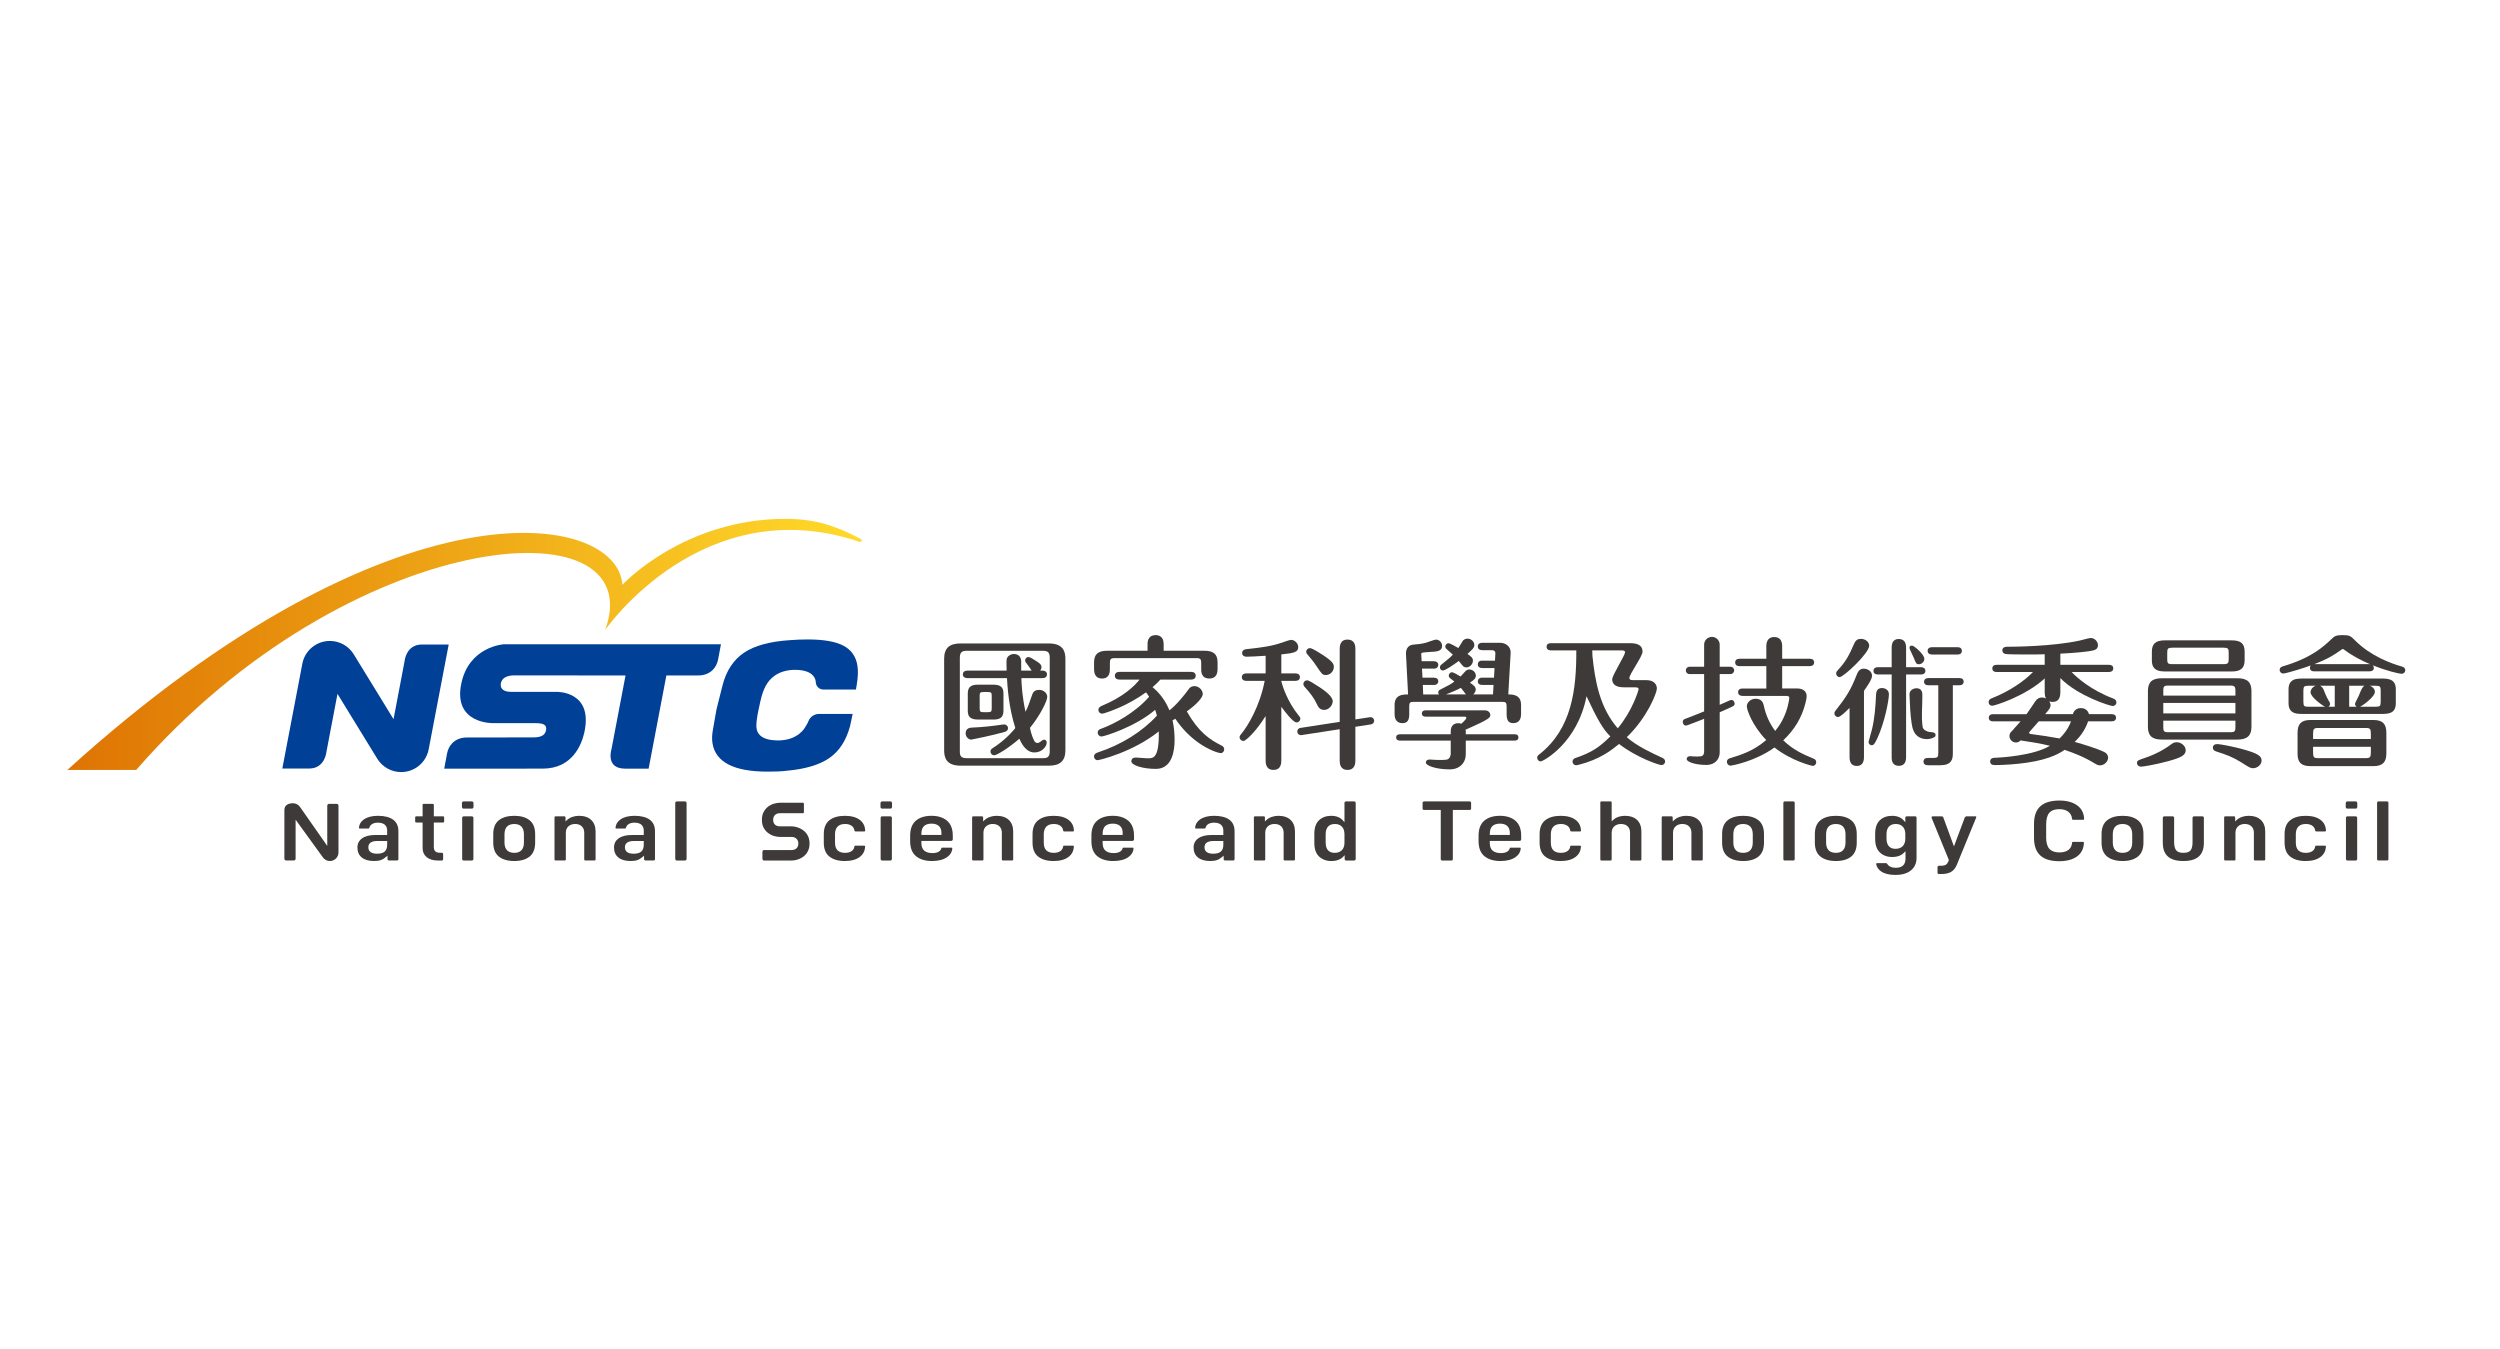 <?xml version="1.0" encoding="utf-8"?>
<!-- Generator: Adobe Illustrator 16.0.3, SVG Export Plug-In . SVG Version: 6.00 Build 0)  -->
<!DOCTYPE svg PUBLIC "-//W3C//DTD SVG 1.1//EN" "http://www.w3.org/Graphics/SVG/1.1/DTD/svg11.dtd">
<svg version="1.1" id="圖層_1" xmlns="http://www.w3.org/2000/svg" xmlns:xlink="http://www.w3.org/1999/xlink" x="0px" y="0px"
	 width="278px" height="150px" viewBox="0 0 278 150" enable-background="new 0 0 278 150" xml:space="preserve">
<g>
	<g>
		<defs>
			<rect id="SVGID_2_" x="-39.073" y="-30.838" width="352.567" height="232.12"/>
		</defs>
		<clipPath id="SVGID_1_">
			<use xlink:href="#SVGID_2_"  overflow="visible"/>
		</clipPath>
		<g clip-path="url(#SVGID_1_)">
			<defs>
				<rect id="SVGID_4_" x="-39.073" y="-30.838" width="352.567" height="232.12"/>
			</defs>
			<clipPath id="SVGID_3_">
				<use xlink:href="#SVGID_4_"  overflow="visible"/>
			</clipPath>
			<path clip-path="url(#SVGID_3_)" fill="#3E3A39" d="M116.631,71.55h-9.8c-1.274,0-1.842,0.529-1.842,1.717v10.16
				c0,0.799,0.209,1.717,1.842,1.717h9.8c1.257,0,1.842-0.545,1.842-1.717v-10.16C118.474,72.53,118.283,71.55,116.631,71.55
				 M115.974,84.309h-8.485c-0.64,0-0.756-0.255-0.756-0.757v-10.41c0-0.646,0.277-0.772,0.756-0.772h8.485
				c0.566,0,0.756,0.195,0.756,0.772v10.41C116.73,84.189,116.464,84.309,115.974,84.309"/>
			<path clip-path="url(#SVGID_3_)" fill="#3E3A39" d="M110.447,80.015c0.591,0,1.138-0.116,1.138-0.966v-1.948
				c0-0.686-0.329-0.965-1.138-0.965h-1.675c-0.6,0-1.154,0.117-1.154,0.965v1.948c0,0.687,0.334,0.966,1.154,0.966H110.447z
				 M108.939,78.751v-1.354c0-0.381,0.062-0.443,0.443-0.443h0.454c0.381,0,0.443,0.063,0.443,0.443v1.354
				c0,0.354-0.044,0.444-0.443,0.444h-0.454C108.983,79.196,108.939,79.106,108.939,78.751"/>
			<path clip-path="url(#SVGID_3_)" fill="#3E3A39" d="M115.551,76.716c-0.571,0-0.688,0.312-0.781,0.563l-0.009,0.024
				c-0.36,1.052-0.425,1.234-0.724,1.85c-0.38-1.743-0.435-3.024-0.461-3.746h2.351c0.316,0,0.497-0.152,0.497-0.418
				c0-0.308-0.256-0.417-0.497-0.417h-0.258c0.083-0.106,0.142-0.23,0.142-0.368c0-0.295-0.191-0.437-0.509-0.649
				c-0.369-0.245-0.768-0.495-0.938-0.495c-0.2,0-0.368,0.168-0.368,0.368c0,0.066,0.025,0.171,0.051,0.196
				c0.068,0.094,0.14,0.189,0.208,0.281c0.107,0.144,0.209,0.279,0.267,0.37c0.079,0.126,0.141,0.22,0.198,0.297h-1.163v-0.991
				c0-0.537-0.308-0.856-0.824-0.856c-0.317,0-0.709,0.215-0.792,0.563c-0.032,0.145-0.019,0.979-0.005,1.285h-4.369
				c-0.241,0-0.497,0.109-0.497,0.417s0.256,0.418,0.497,0.418h4.407c0.06,1.013,0.201,3.271,0.93,5.551
				c-0.669,0.833-1.609,1.666-2.52,2.233c-0.129,0.087-0.245,0.18-0.245,0.376c0,0.201,0.16,0.418,0.418,0.418
				c0.313,0,1.709-0.885,2.795-1.84c0.532,1.257,1.196,1.527,1.668,1.527h0.014c0.789-0.01,1.228-0.55,1.33-0.911
				c0.06-0.21,0.02-0.384-0.107-0.464c-0.181-0.115-0.339,0.009-0.492,0.128c-0.185,0.144-0.359,0.279-0.619,0.127
				c-0.191-0.113-0.505-0.997-0.614-1.614c1.155-1.417,1.921-3.009,1.921-3.445C116.454,77.12,116.109,76.716,115.551,76.716"/>
			<path clip-path="url(#SVGID_3_)" fill="#3E3A39" d="M111.736,81.385c0.106-0.035,0.354-0.116,0.354-0.426
				c0-0.245-0.238-0.401-0.402-0.401c-0.03,0-0.101,0.006-0.152,0.011c-0.025,0.002-0.046,0.004-0.06,0.005
				c-1.302,0.187-2.23,0.286-3.385,0.333l-0.02,0.001c-0.207,0.017-0.691,0.052-0.691,0.652c0,0.323,0.262,0.683,0.637,0.683
				c0.07,0,2.459-0.495,3.704-0.853L111.736,81.385z"/>
			<path clip-path="url(#SVGID_3_)" fill="#3E3A39" d="M263.924,80.064h-7.01c-0.999,0-1.425,0.423-1.425,1.414v2.302
				c0,0.733,0.172,1.413,1.425,1.413h7.01c1.01,0,1.44-0.423,1.44-1.413v-2.302C265.364,80.487,264.934,80.064,263.924,80.064
				 M263.639,83.046v0.596c0,0.558-0.09,0.663-0.566,0.663h-5.292c-0.486,0-0.566-0.093-0.566-0.663v-0.596H263.639z
				 M263.639,81.616v0.561h-6.424v-0.561c0-0.559,0.09-0.664,0.566-0.664h5.292C263.559,80.952,263.639,81.045,263.639,81.616"/>
			<path clip-path="url(#SVGID_3_)" fill="#3E3A39" d="M265.034,75.456h-9.168c-1.216,0-1.38,0.621-1.38,1.229v1.475
				c0,0.607,0.164,1.229,1.38,1.229h9.168c1.214,0,1.38-0.591,1.38-1.229v-1.475C266.414,76.076,266.25,75.456,265.034,75.456
				 M259.101,78.281c0-0.078-0.021-0.147-0.07-0.229c-0.214-0.34-0.422-0.775-0.619-1.297l0-0.001
				c-0.113-0.278-0.25-0.434-0.439-0.5h1.652v2.333h-0.695C259.026,78.524,259.101,78.421,259.101,78.281 M256.934,76.989
				c0,0.477,1.129,1.351,1.608,1.599h-1.839c-0.466,0-0.567-0.049-0.567-0.565v-1.201c0-0.486,0.08-0.566,0.567-0.566h0.808
				C257.189,76.357,256.934,76.659,256.934,76.989 M264.087,76.942c0-0.327-0.255-0.58-0.556-0.687h0.636
				c0.486,0,0.566,0.08,0.566,0.566v1.201c0,0.517-0.1,0.565-0.566,0.565h-1.719C262.933,78.334,264.087,77.433,264.087,76.942
				 M262.305,77.347c-0.023,0.058-0.096,0.199-0.172,0.351c-0.194,0.381-0.258,0.517-0.258,0.567c0,0.124,0.072,0.248,0.183,0.322
				h-0.829v-2.333h1.711C262.701,76.37,262.566,76.68,262.305,77.347"/>
			<path clip-path="url(#SVGID_3_)" fill="#3E3A39" d="M267.102,74.121c-1.196-0.333-3.462-1.151-5.204-2.888
				c-0.508-0.525-0.645-0.609-1.396-0.609c-0.726,0-0.894,0.122-1.149,0.356c-1.02,0.964-2.289,2.164-5.523,3.125
				c-0.056,0.014-0.332,0.096-0.332,0.395c0,0.228,0.198,0.397,0.375,0.397c0.229,0,1.119-0.262,1.63-0.417
				c0.551-0.169,1.032-0.329,1.456-0.482c-0.08,0.095-0.092,0.212-0.092,0.264c0,0.146,0.061,0.392,0.467,0.392h6.155
				c0.303,0,0.483-0.146,0.483-0.392c0-0.085-0.04-0.2-0.136-0.288c1.564,0.633,2.948,0.953,3.235,0.953
				c0.164,0,0.392-0.138,0.392-0.397C267.463,74.326,267.342,74.188,267.102,74.121 M263.489,73.854h-6.143
				c1.614-0.615,2.313-1.11,2.948-1.559l0.046-0.034c0.092-0.068,0.12-0.087,0.178-0.087c0.07,0,0.101,0.016,0.223,0.121
				c0.856,0.643,1.874,1.168,2.843,1.577C263.551,73.866,263.527,73.854,263.489,73.854"/>
			<path clip-path="url(#SVGID_3_)" fill="#3E3A39" d="M142.483,84.514v-5.923c0.321,0.445,1.293,1.744,1.695,1.744
				c0.227,0,0.418-0.189,0.418-0.415c0-0.151-0.121-0.284-0.153-0.316c-1.303-1.592-1.828-3.324-1.96-3.833v-0.06h1.571
				c0.315,0,0.496-0.151,0.496-0.415c0-0.26-0.185-0.416-0.496-0.416h-1.571v-2.109c1.477-0.149,1.879-0.272,1.879-0.814
				c0-0.38-0.346-0.804-0.809-0.804c-0.152,0-0.966,0.296-0.973,0.298c-1.229,0.421-2.297,0.543-3.648,0.698l-0.268,0.03
				c-0.134,0.011-0.539,0.044-0.539,0.431c0,0.307,0.258,0.416,0.48,0.416c0.219,0,1.331-0.045,2.134-0.105v1.959h-2.149
				c-0.241,0-0.497,0.109-0.497,0.416c0,0.26,0.185,0.415,0.497,0.415h2.043c-0.537,2.802-1.86,5.006-2.604,5.902
				c-0.116,0.131-0.187,0.223-0.187,0.363c0,0.229,0.194,0.416,0.433,0.416c0.278,0,1.456-1.135,2.463-2.775v4.896
				c0,0.301,0,1.1,0.871,1.1C142.483,85.614,142.483,84.815,142.483,84.514"/>
			<path clip-path="url(#SVGID_3_)" fill="#3E3A39" d="M146.46,78.345c0.14,0.309,0.333,0.595,0.788,0.595
				c0.535,0,0.95-0.517,0.95-0.961c0-0.554-0.912-1.186-1.404-1.526c-0.028-0.019-0.07-0.045-0.121-0.078
				c-0.577-0.376-1.137-0.725-1.319-0.725c-0.201,0-0.417,0.159-0.417,0.416c0,0.129,0.073,0.237,0.14,0.318
				C145.688,77.053,146.11,77.588,146.46,78.345"/>
			<path clip-path="url(#SVGID_3_)" fill="#3E3A39" d="M146.416,74.105L146.416,74.105c0.566,0.851,0.653,0.959,1.02,0.959
				c0.481,0,0.887-0.417,0.887-0.913c0-0.305-0.094-0.582-1.31-1.371c-0.11-0.073-1.079-0.71-1.347-0.71
				c-0.234,0-0.417,0.183-0.417,0.416c0,0.11,0.068,0.216,0.123,0.271C145.785,73.237,146.121,73.649,146.416,74.105"/>
			<path clip-path="url(#SVGID_3_)" fill="#3E3A39" d="M152.808,80.133c-0.011-0.224-0.199-0.395-0.427-0.388l-1.663,0.256v-7.81
				c0-0.292,0-1.068-0.887-1.068c-0.856,0-0.856,0.804-0.856,1.068v8.079l-4.331,0.668c-0.109,0.005-0.21,0.053-0.284,0.133
				c-0.073,0.081-0.11,0.185-0.105,0.292c0.01,0.217,0.19,0.387,0.412,0.387c0.008,0,0.013,0,0.021,0l4.287-0.661v3.441
				c0,0.296,0,1.084,0.871,1.084c0.872,0,0.872-0.816,0.872-1.084v-3.71l1.702-0.263c0.109-0.004,0.209-0.051,0.282-0.132
				C152.775,80.345,152.813,80.242,152.808,80.133"/>
			<path clip-path="url(#SVGID_3_)" fill="#3E3A39" d="M242.066,82.536c-0.321,0-0.453,0.097-0.81,0.36
				c-0.34,0.253-1.289,0.894-2.767,1.392c-0.694,0.23-0.859,0.286-0.859,0.556c0,0.197,0.163,0.407,0.467,0.407
				c0.178,0,1.464-0.19,3.011-0.61c1.506-0.412,1.943-0.687,1.943-1.226C243.051,82.97,242.563,82.536,242.066,82.536"/>
			<path clip-path="url(#SVGID_3_)" fill="#3E3A39" d="M240.41,82.241h8.391c1.08,0,1.561-0.437,1.561-1.413v-3.983
				c0-0.998-0.467-1.424-1.561-1.424h-8.391c-1.095,0-1.562,0.426-1.562,1.424v3.983C238.848,81.818,239.314,82.241,240.41,82.241
				 M240.559,77.35v-0.563c0-0.434,0.068-0.551,0.551-0.551h6.917c0.471,0,0.551,0.137,0.551,0.551v0.563H240.559z M240.559,78.165
				h8.019v1.165h-8.019V78.165z M240.559,80.891v-0.752h8.019v0.752c0,0.407-0.077,0.533-0.551,0.533h-6.917
				C240.631,81.424,240.559,81.304,240.559,80.891"/>
			<path clip-path="url(#SVGID_3_)" fill="#3E3A39" d="M240.727,74.669h7.436c1.01,0,1.44-0.376,1.44-1.257v-0.947
				c0-0.893-0.417-1.257-1.44-1.257h-7.436c-1.01,0-1.44,0.376-1.44,1.257v0.947C239.287,74.034,239.458,74.669,240.727,74.669
				 M240.997,73.286v-0.694c0-0.461,0.054-0.568,0.58-0.568h5.673c0.526,0,0.58,0.107,0.58,0.568v0.694
				c0,0.454-0.068,0.568-0.58,0.568h-5.673C241.05,73.854,240.997,73.747,240.997,73.286"/>
			<path clip-path="url(#SVGID_3_)" fill="#3E3A39" d="M249.532,83.35c-1.263-0.353-2.698-0.61-2.965-0.61
				c-0.312,0-0.499,0.153-0.499,0.407c0,0.202,0.139,0.351,0.39,0.42c1.102,0.343,1.875,0.64,2.799,1.225
				c0.86,0.554,1.002,0.633,1.278,0.633c0.499,0,0.954-0.404,0.954-0.848C251.49,84.063,251.05,83.789,249.532,83.35"/>
			<path clip-path="url(#SVGID_3_)" fill="#3E3A39" d="M205.67,84.189c0,0.653,0.27,0.985,0.802,0.985
				c0.532,0,0.802-0.332,0.802-0.985v-7.37c0.299-0.419,0.897-1.263,0.897-1.661c0-0.554-0.54-0.803-0.924-0.803
				c-0.517,0-0.686,0.432-0.822,0.778l-0.007,0.019c-0.61,1.58-1.199,2.464-2.287,3.846c-0.074,0.089-0.149,0.179-0.149,0.327
				c0,0.22,0.187,0.406,0.407,0.406c0.239,0,0.753-0.482,1.281-1.013V84.189z"/>
			<path clip-path="url(#SVGID_3_)" fill="#3E3A39" d="M204.572,75.292c0.433,0,3.281-2.663,3.281-3.479
				c0-0.477-0.472-0.772-0.909-0.772c-0.319,0-0.572,0.094-0.768,0.551c-0.574,1.309-0.897,1.94-1.798,2.917
				c-0.104,0.104-0.199,0.221-0.199,0.375C204.18,75.112,204.352,75.292,204.572,75.292"/>
			<path clip-path="url(#SVGID_3_)" fill="#3E3A39" d="M209.286,76.51c-0.457,0-0.639,0.259-0.669,0.73
				c-0.06,1.322-0.152,2.661-0.471,3.938c-0.046,0.213-0.365,1.262-0.365,1.339c0,0.167,0.137,0.35,0.35,0.35
				c0.213,0,0.32-0.122,0.624-0.761c0.836-1.809,1.292-4.258,1.292-4.911C210.045,76.708,209.605,76.51,209.286,76.51"/>
			<path clip-path="url(#SVGID_3_)" fill="#3E3A39" d="M208.814,75.003h1.539v9.202c0,0.236,0,0.954,0.803,0.954
				c0.366,0,0.801-0.162,0.801-0.938v-9.217h1.661c0.303,0,0.483-0.152,0.483-0.407c0-0.301-0.25-0.407-0.483-0.407h-1.661v-2.193
				c0-0.614-0.282-0.939-0.816-0.939c-0.36,0-0.788,0.163-0.788,0.939v2.193h-1.539c-0.303,0-0.482,0.152-0.482,0.407
				C208.332,74.851,208.511,75.003,208.814,75.003"/>
			<path clip-path="url(#SVGID_3_)" fill="#3E3A39" d="M212.8,73.123c0.256,0.655,0.3,0.74,0.589,0.74
				c0.282,0,0.598-0.256,0.598-0.597c0-0.511-1.126-1.426-1.302-1.46c-0.275-0.054-0.352,0.088-0.352,0.229
				c0,0.11,0.202,0.525,0.321,0.773C212.724,72.95,212.777,73.062,212.8,73.123"/>
			<path clip-path="url(#SVGID_3_)" fill="#3E3A39" d="M217.876,75.404h-3.437c-0.303,0-0.483,0.152-0.483,0.407
				c0,0.249,0.176,0.392,0.483,0.392h1.099v7.515c0,0.458-0.054,0.564-0.582,0.564h-0.548c-0.34,0-0.513,0.138-0.513,0.408
				c0,0.27,0.173,0.406,0.513,0.406h1.338c1.24,0,1.411-0.626,1.411-1.304v-7.59h0.718c0.307,0,0.483-0.148,0.483-0.407
				C218.359,75.65,218.296,75.404,217.876,75.404"/>
			<path clip-path="url(#SVGID_3_)" fill="#3E3A39" d="M214.834,72.783h2.859c0.293,0,0.468-0.153,0.468-0.408
				s-0.175-0.407-0.468-0.407h-2.859c-0.302,0-0.482,0.152-0.482,0.407C214.352,72.675,214.601,72.783,214.834,72.783"/>
			<path clip-path="url(#SVGID_3_)" fill="#3E3A39" d="M215.116,81.965c0.164-0.096,0.163-0.348,0.01-0.454
				c-0.184-0.129-0.487-0.08-0.696-0.142c-0.262-0.078-0.559-0.223-0.629-0.514c-0.178-1.229-0.025-2.143-0.035-3.616
				c-0.003-0.473-0.241-0.722-0.697-0.703c-0.319,0.012-0.752,0.227-0.733,0.713c0.041,1.059,0.081,2.121,0.234,3.171
				c0.097,0.66,0.284,1.298,0.93,1.604C214.002,82.263,214.636,82.247,215.116,81.965"/>
			<path clip-path="url(#SVGID_3_)" fill="#3E3A39" d="M179.07,81.886c-1.181,1.166-1.999,1.765-3.899,2.412
				c-0.19,0.062-0.304,0.207-0.304,0.388c0,0.244,0.197,0.408,0.38,0.408c0.051,0,0.096-0.009,0.173-0.023
				c0.033-0.006,0.07-0.015,0.122-0.024c2.363-0.591,3.688-1.665,4.325-2.181c0.064-0.052,0.122-0.099,0.171-0.137
				c1.984,1.531,4.447,2.349,4.723,2.349c0.167,0,0.398-0.14,0.398-0.403c0-0.245-0.194-0.359-0.363-0.432l-0.02-0.009
				c-1.089-0.499-2.729-1.25-3.879-2.258c2.31-2.221,3.348-4.956,3.348-5.409c0-0.454-0.313-0.938-1.188-0.938h-1.495
				c-0.27,0-0.375-0.069-0.375-0.248c0-0.191,0.345-0.766,0.677-1.323c0.406-0.677,0.787-1.316,0.787-1.598
				c0-0.623-0.451-0.938-1.341-0.938h-8.839c-0.407,0-0.491,0.213-0.491,0.392c0,0.379,0.362,0.408,0.474,0.408h2.831
				c0.014,4.325-0.482,8.714-4.114,11.563c-0.083,0.06-0.24,0.171-0.24,0.38c0,0.215,0.186,0.402,0.397,0.402
				c0.257,0,4.079-2.02,5.092-7.245C177.675,80.104,178.265,81.097,179.07,81.886 M180.063,73.862
				c-0.404,0.737-0.786,1.433-0.786,1.675c0,0.333,0.162,0.891,1.247,0.891h1.073c0.473,0,0.61,0.01,0.61,0.229
				c-0.011,0.142-0.691,2.391-2.311,4.334c-1.994-2.295-2.534-5.239-2.819-8.077l-0.017-0.591h3.254c0.081,0,0.27,0,0.352,0.087
				c0.032,0.034,0.045,0.08,0.041,0.139C180.694,72.71,180.373,73.295,180.063,73.862"/>
			<path clip-path="url(#SVGID_3_)" fill="#3E3A39" d="M122.547,75.452c0.872,0,0.872-0.797,0.872-1.06v-0.611
				c0-0.478,0.059-0.6,0.6-0.6h8.97c0.527,0,0.585,0.122,0.585,0.6v0.611c0,0.29,0,1.06,0.902,1.06c0.609,0,0.918-0.356,0.918-1.06
				v-0.736c0-0.907-0.443-1.294-1.482-1.294h-4.514v-0.757c0-0.885-0.62-0.981-0.887-0.981c-0.785,0-0.903,0.615-0.903,0.981v0.757
				h-4.467c-1.039,0-1.481,0.387-1.481,1.294v0.736C121.66,75.096,121.958,75.452,122.547,75.452"/>
			<path clip-path="url(#SVGID_3_)" fill="#3E3A39" d="M130.698,79.927c0.723,1.079,1.607,1.989,2.629,2.705
				c1.079,0.745,2.223,1.166,2.494,1.107c0.216-0.05,0.352-0.277,0.302-0.506c-0.038-0.175-0.159-0.261-0.284-0.327l-0.001-0.001
				c-1.29-0.643-2.555-1.479-3.862-3.796c1.138-0.817,1.832-1.599,1.772-1.997c-0.038-0.252-0.174-0.476-0.385-0.631
				c-0.199-0.146-0.443-0.209-0.666-0.175c-0.284,0.045-0.433,0.192-0.568,0.4c-0.295,0.432-1.365,1.757-2.09,2.283
				c-0.411-1.021-1.041-1.888-1.876-2.578c0.416-0.346,0.603-0.549,0.857-0.826l0.016-0.016h3.43c0.31,0,0.495-0.16,0.495-0.427
				c0-0.271-0.18-0.427-0.495-0.427h-7.997c-0.311,0-0.496,0.16-0.496,0.427c0,0.315,0.256,0.427,0.496,0.427h2.25
				c-0.541,0.692-1.767,1.912-4.214,2.927c-0.126,0.059-0.362,0.166-0.362,0.438c0,0.264,0.208,0.427,0.401,0.427
				c0.228,0,1.35-0.425,1.996-0.712c0.771-0.339,1.929-0.95,2.895-1.66l0.017,0.021c0.1,0.127,0.195,0.248,0.33,0.472
				c-1.535,1.755-3.846,3.018-5.365,3.567c-0.247,0.085-0.352,0.211-0.352,0.424c0,0.231,0.191,0.427,0.417,0.427
				c0.272,0,3.707-1.028,5.971-2.965c0.068,0.182,0.111,0.341,0.18,0.585l0.016,0.058c-1.62,1.78-3.949,3.233-6.562,4.091
				c-0.224,0.076-0.43,0.185-0.43,0.456c0,0.268,0.225,0.411,0.386,0.411c0.195,0,3.924-0.893,6.816-3.201
				c0.026,1.515-0.133,2.423-0.486,2.775c-0.222,0.221-0.493,0.215-0.782,0.208c-0.05-0.002-0.102-0.006-0.144-0.002l-1.146-0.077
				c-0.316,0-0.496,0.156-0.496,0.428c0,0.395,1.169,0.835,2.734,0.835c1.808,0,2.077-2.021,2.077-3.225
				c0-0.772-0.078-1.504-0.23-2.173c0.081-0.045,0.158-0.09,0.235-0.136L130.698,79.927z"/>
			<path clip-path="url(#SVGID_3_)" fill="#3E3A39" d="M155.95,80.414c0.571,0,0.757-0.345,0.757-0.996v-0.847
				c0-0.454,0.075-0.527,0.538-0.527H167c0.452,0,0.537,0.083,0.537,0.527v0.832c0,0.651,0.172,1.011,0.734,1.011
				c0.57,0,0.871-0.35,0.871-1.011v-1.018c0-1.122-0.892-1.164-1.421-1.166l0.263-4.573c0.021-0.315-0.072-0.593-0.268-0.802
				c-0.222-0.237-0.552-0.367-0.933-0.367h-1.957c-0.311,0-0.495,0.153-0.495,0.411c0,0.262,0.179,0.412,0.495,0.412h1.095
				c0.118,0,0.219,0.039,0.285,0.107c0.058,0.063,0.086,0.148,0.081,0.249l-0.044,0.808h-1.448c-0.342,0-0.463,0.213-0.463,0.412
				c0,0.262,0.179,0.412,0.495,0.412h1.363l-0.056,1.07h-1.386c-0.234,0-0.417,0.181-0.417,0.412c0,0.252,0.179,0.396,0.495,0.396
				h1.254l-0.057,1.055h-2.208c0.167-0.134,0.286-0.33,0.286-0.541c0-0.297-0.203-0.453-0.641-0.765
				c0.407-0.282,0.656-0.453,0.656-0.781c0-0.359-0.327-0.687-0.733-0.687c-0.141,0-0.266,0.047-0.391,0.156
				c-0.079,0.094-0.485,0.531-0.579,0.625c-0.234-0.14-0.765-0.469-0.953-0.469c-0.218,0-0.359,0.204-0.359,0.375
				c0,0.109,0.063,0.203,0.109,0.25c0.063,0.063,0.438,0.344,0.516,0.406c-0.422,0.313-0.547,0.375-1.593,0.906
				c-0.125,0.063-0.203,0.156-0.203,0.312c0,0.083,0.033,0.154,0.079,0.214h-1.75l-0.042-1.055h1.303
				c0.23,0,0.417-0.178,0.417-0.396c0-0.262-0.182-0.412-0.496-0.412h-1.26l-0.057-1.009h1.348c0.367,0,0.465-0.259,0.465-0.412
				c0-0.304-0.257-0.412-0.496-0.412h-1.354l-0.044-0.746c-0.011-0.212-0.012-0.216,0.876-0.275l0.039-0.003
				c0.844-0.044,1.401-0.074,1.401-0.688c0-0.326-0.274-0.688-0.667-0.688c-0.127,0-0.46,0.114-0.849,0.251
				c-0.137,0.048-0.256,0.09-0.308,0.105c-0.517,0.13-0.931,0.164-1.297,0.193l-0.055,0.005c-0.549,0.033-0.87,0.439-0.836,1.061
				l0.231,4.481c-0.62,0.001-1.499,0.037-1.499,1.166v1.032C155.08,80.06,155.389,80.414,155.95,80.414 M162.446,76.491
				c0.157,0.172,0.188,0.219,0.484,0.625c0.028,0.036,0.06,0.071,0.094,0.104h-2.233C161.293,77.038,162.013,76.723,162.446,76.491"
				/>
			<path clip-path="url(#SVGID_3_)" fill="#3E3A39" d="M162.906,84.438C162.907,84.438,162.907,84.438,162.906,84.438
				c0.025-0.071,0.041-0.149,0.055-0.229c0.005-0.029,0.011-0.058,0.015-0.087c0.002-0.021,0.008-0.039,0.01-0.06h-0.006
				c0.008-0.077,0.015-0.154,0.015-0.241v-1.463h5.416c0.156,0,0.438-0.046,0.438-0.354c0-0.324-0.282-0.354-0.438-0.354h-5.416
				v-0.323c0-0.077-0.015-0.123-0.031-0.185c2.755-1.201,2.755-1.355,2.755-1.648c0-0.016-0.016-0.508-0.642-0.508h-6.528
				c-0.157,0-0.438,0.047-0.438,0.354c0,0.339,0.328,0.354,0.438,0.354h4.352c0.093,0,0.156,0.061,0.156,0.139
				c0,0.168-0.548,0.631-0.563,0.646c-0.078-0.029-0.172-0.061-0.329-0.061c-0.563,0-0.845,0.354-0.845,0.908v0.323h-5.631
				c-0.172,0-0.438,0.046-0.438,0.354c0,0.308,0.282,0.354,0.438,0.354h5.631v1.463c0,0.093-0.05,0.599-0.479,0.654
				c-0.69,0.088-1.847-0.018-1.847-0.018c-0.142,0-0.439,0.031-0.439,0.354c0,0.308,1.076,0.744,2.677,0.744
				C162.097,85.556,162.698,85.084,162.906,84.438"/>
			<path clip-path="url(#SVGID_3_)" fill="#3E3A39" d="M229.11,76.994v-1.59c1.958,2.002,5.554,3.106,5.828,3.106
				c0.195,0,0.406-0.155,0.406-0.406c0-0.213-0.123-0.352-0.402-0.45c-2.428-0.92-4.047-2.344-4.576-2.929h4.146
				c0.307,0,0.483-0.149,0.483-0.408c0-0.245-0.18-0.391-0.483-0.391h-5.401v-1.241c1.72-0.077,3.041-0.226,3.543-0.333
				c0.316-0.063,0.639-0.184,0.639-0.604c0-0.379-0.343-0.802-0.802-0.802c-0.131,0-0.545,0.105-0.995,0.223
				c-0.117,0.031-0.214,0.056-0.265,0.068c-3.021,0.648-7.232,0.682-8.045,0.682c-0.478,0-0.529,0.285-0.529,0.407
				c0,0.215,0.159,0.352,0.316,0.391c0.207,0.055,1.522,0.063,2.782,0.063c0.702,0,1.342-0.013,1.615-0.027v1.174h-5.34
				c-0.307,0-0.483,0.148-0.483,0.407c0,0.146,0.063,0.392,0.483,0.392h4.036c-0.843,0.9-2.535,2.118-4.531,2.9
				c-0.187,0.078-0.398,0.167-0.398,0.447c0,0.268,0.197,0.408,0.392,0.408c0.278,0,3.684-1.056,5.842-3.042v1.555
				c0,0.281,0.05,0.505,0.144,0.675c-0.131-0.066-0.282-0.109-0.451-0.109c-0.306,0-0.543,0.139-0.748,0.438
				c-0.22,0.334-0.634,0.958-0.969,1.418h-3.711c-0.307,0-0.482,0.148-0.482,0.407c0,0.249,0.176,0.392,0.482,0.392h3.05
				l-0.781,0.877c-0.037,0.041-0.072,0.082-0.097,0.116l-0.157,0.157c-0.13,0.129-0.201,0.301-0.201,0.484
				c0,0.182,0.071,0.354,0.201,0.482l0.035,0.036c0.128,0.129,0.301,0.2,0.483,0.2h0c0.183,0,0.354-0.071,0.483-0.2l0.033-0.032
				c1.2,0.182,2.161,0.327,3.267,0.597c-1.833,1.098-5.372,1.303-6.072,1.334c-0.172,0-0.575,0-0.575,0.407
				c0,0.27,0.178,0.406,0.529,0.406c1.063,0,2.542-0.112,3.596-0.274c2.631-0.382,3.76-1.146,4.152-1.422
				c1.015,0.35,2.111,0.756,3.366,1.521c0.217,0.134,0.374,0.206,0.578,0.206c0.452,0,0.895-0.42,0.895-0.848
				c0-0.273-0.155-0.508-0.413-0.63c-0.921-0.437-2.304-0.851-3.303-1.132c0.5-0.48,1.1-1.172,1.494-2.286h2.62
				c0.307,0,0.483-0.148,0.483-0.406c0-0.25-0.176-0.393-0.483-0.393h-2.532c-0.083-0.381-0.421-0.668-0.827-0.668h-0.125
				c-0.406,0-0.745,0.287-0.828,0.668h-3.089c0.473-0.554,0.602-0.712,0.602-0.992c0-0.146-0.05-0.297-0.137-0.431
				c0.106,0.041,0.228,0.063,0.368,0.063C228.82,78.055,229.11,77.698,229.11,76.994 M225.645,81.479
				c0-0.046,0.024-0.092,0.076-0.144c0.151-0.165,0.814-0.914,0.988-1.122h3.588c-0.129,0.365-0.476,1.143-1.276,1.903
				c-1.121-0.204-2.172-0.366-3.211-0.497C225.7,81.602,225.645,81.554,225.645,81.479"/>
			<path clip-path="url(#SVGID_3_)" fill="#3E3A39" d="M193.44,74.077h2.976v2.484h-2.65c-0.311,0-0.489,0.15-0.489,0.412
				c0,0.304,0.253,0.412,0.489,0.412h4.893c0.142,0,0.311,0.038,0.311,0.219c0,0.081-0.019,0.192-0.035,0.281l-0.01,0.063
				c-0.314,1.807-1.179,2.913-1.525,3.332c-0.621-0.835-1.031-1.74-1.254-2.769c-0.063-0.283-0.181-0.812-0.917-0.812
				c-0.523,0-0.981,0.394-0.981,0.844c0,0.437,0.642,2.184,2.158,3.749c-1.444,1.231-2.764,1.635-4.049,2.028
				c-0.097,0.033-0.325,0.11-0.325,0.407c0,0.22,0.186,0.412,0.397,0.412c0.178,0,2.765-0.484,4.891-2.017
				c1.952,1.537,4.23,2.05,4.247,2.05c0.191,0,0.396-0.157,0.396-0.412c0-0.254-0.165-0.334-0.263-0.383l-0.033-0.015
				c-1.286-0.536-2.266-0.988-3.369-2.035c1.287-1.224,2.075-2.556,2.48-4.189l0.025-0.115c0.046-0.204,0.098-0.436,0.098-0.619
				c0-0.513-0.403-0.844-1.028-0.844h-1.695v-2.484h3.065c0.236,0,0.489-0.108,0.489-0.412c0-0.262-0.178-0.412-0.489-0.412h-3.065
				V71.85c0-0.661-0.308-1.012-0.889-1.012c-0.563,0-0.873,0.359-0.873,1.012v1.403h-2.976c-0.311,0-0.488,0.15-0.488,0.412
				C192.952,73.923,193.134,74.077,193.44,74.077"/>
			<path clip-path="url(#SVGID_3_)" fill="#3E3A39" d="M191.23,79.207c0.483-0.211,0.959-0.424,1.416-0.639
				c0.266-0.125,0.292-0.308,0.202-0.505c-0.09-0.196-0.257-0.297-0.52-0.176c-0.357,0.164-0.725,0.328-1.098,0.491v-3.42h1.2
				c0.226,0,0.409-0.184,0.409-0.409c0-0.226-0.184-0.409-0.409-0.409h-1.2v-2.452c0-0.478-0.388-0.866-0.865-0.866
				c-0.479,0-0.866,0.388-0.866,0.866v2.452h-1.629c-0.227,0-0.41,0.183-0.41,0.409c0,0.226,0.183,0.409,0.41,0.409h1.629v4.15
				c-0.71,0.29-1.421,0.571-2.104,0.827c-0.272,0.102-0.318,0.292-0.246,0.493c0.073,0.201,0.223,0.316,0.499,0.216
				c0.602-0.219,1.225-0.462,1.851-0.713v3.687c0,0.005-0.009,0.438-0.346,0.481c-0.543,0.07-1.18-0.013-1.193-0.014
				c-0.253,0-0.398,0.12-0.398,0.331c0,0.306,0.941,0.646,2.202,0.646c0.672,0,1.205-0.355,1.392-0.928l0.004-0.013
				c0.021-0.06,0.032-0.124,0.043-0.185l0.004-0.022c0.003-0.017,0.006-0.033,0.009-0.051c0-0.005,0.001-0.012,0.002-0.018
				c0.002-0.01,0.003-0.02,0.005-0.03l-0.001-0.045c0.005-0.049,0.009-0.099,0.009-0.154V79.207z"/>
			<path clip-path="url(#SVGID_3_)" fill="#3E3A39" d="M161.556,72.797c-0.282,0.312-0.391,0.39-1.297,1.125
				c-0.031,0.031-0.14,0.125-0.14,0.296c0,0.204,0.156,0.344,0.343,0.344c0.219,0,1.125-0.593,1.75-1.062
				c0.063,0.063,0.297,0.375,0.359,0.437c0.079,0.11,0.219,0.281,0.5,0.281c0.375,0,0.719-0.374,0.719-0.75
				c0-0.327-0.219-0.468-0.609-0.75c0.609-0.546,0.765-0.703,0.765-1c0-0.39-0.391-0.702-0.75-0.702
				c-0.234,0-0.438,0.108-0.546,0.265c-0.062,0.109-0.391,0.656-0.485,0.781c-0.265-0.156-0.905-0.531-1.093-0.531
				c-0.218,0-0.359,0.203-0.359,0.359c0,0.063,0.032,0.171,0.125,0.266C160.915,72.219,161.541,72.782,161.556,72.797"/>
		</g>
		<g clip-path="url(#SVGID_1_)">
			<defs>
				<path id="SVGID_6_" d="M69.21,65.028c-0.557-8.237-25.525-12.233-61.716,20.586h7.655C38.759,58.484,72.496,55.67,67.3,70.043
					c0,0,10.802-15.656,28.246-9.805c0.124,0.039,0.226,0.007,0.263-0.067c0.086-0.177-0.156-0.266-0.156-0.266
					c-2.824-1.513-5.172-2.209-8.289-2.209C75.976,57.695,69.21,65.028,69.21,65.028"/>
			</defs>
			<clipPath id="SVGID_5_">
				<use xlink:href="#SVGID_6_"  overflow="visible"/>
			</clipPath>
			
				<linearGradient id="SVGID_7_" gradientUnits="userSpaceOnUse" x1="9.614" y1="-226.065" x2="10.207" y2="-226.065" gradientTransform="matrix(149.142 0 0 -149.142 -1426.444 -33646.41)">
				<stop  offset="0" style="stop-color:#DE7403"/>
				<stop  offset="1" style="stop-color:#FFDA2A"/>
			</linearGradient>
			<rect x="7.494" y="52.794" clip-path="url(#SVGID_5_)" fill="url(#SVGID_7_)" width="88.401" height="32.819"/>
		</g>
		<g clip-path="url(#SVGID_1_)">
			<defs>
				<rect id="SVGID_9_" x="-39.073" y="-30.838" width="352.567" height="232.12"/>
			</defs>
			<clipPath id="SVGID_8_">
				<use xlink:href="#SVGID_9_"  overflow="visible"/>
			</clipPath>
			<path clip-path="url(#SVGID_8_)" fill="#004097" d="M46.909,71.671c-1.783,0-1.926,1.886-1.926,1.886l-1.222,6.417l-0.953-1.558
				l-3.473-5.658c-0.568-0.925-1.578-1.488-2.664-1.485c-1.491,0.004-2.77,1.065-3.05,2.53l-2.227,11.657h2.985
				c1.783,0,1.927-1.887,1.927-1.887l1.223-6.417l0.952,1.558l3.474,5.659c0.568,0.924,1.576,1.486,2.662,1.483
				c1.492-0.004,2.771-1.064,3.051-2.529l2.227-11.657H46.909z"/>
			<path clip-path="url(#SVGID_8_)" fill="#004097" d="M69.559,75.113l-1.568,8.227c0,0-0.681,2.133,1.518,2.133h2.618L74.1,75.111
				l-0.003,0.001l3.561-0.001c0.79,0,1.306-0.316,1.632-0.652c0.299-0.309,0.485-0.709,0.564-1.131l0.317-1.689H56.087
				c-0.154,0-3.945,0.277-4.793,4.382c-0.938,4.541,3.598,4.396,3.604,4.395h4.673c0.717,0,1.28,0.114,1.152,0.779
				c-0.125,0.664-0.721,0.804-1.454,0.804l-7.357,0.01c-0.791,0-1.306,0.311-1.633,0.647c-0.299,0.309-0.485,0.708-0.565,1.131
				l-0.317,1.688l10.948-0.003c3.309,0,4.344-2.681,4.641-4.063c0.976-4.535-2.973-4.479-3.135-4.476h-5.057
				c-0.707,0-1.222-0.301-1.097-0.95c0.123-0.65,0.75-0.881,1.521-0.881L69.559,75.113z"/>
			<path clip-path="url(#SVGID_8_)" fill="#004097" d="M93.791,71.802c-0.874-0.464-2.202-0.696-3.984-0.696
				c-0.676,0-1.338,0.027-1.985,0.08c-2.232,0.146-3.929,0.612-5.095,1.401c-1.165,0.788-1.958,1.99-2.376,3.605l-0.64,2.543
				l-0.054,0.238l-0.387,2.205c-0.097,0.543-0.112,1.033-0.042,1.47c0.336,2.106,2.378,3.158,6.128,3.158
				c0.411,0,0.788-0.007,1.134-0.02c0.347-0.014,0.681-0.04,1.002-0.079c2.061-0.186,3.64-0.659,4.738-1.42
				c1.098-0.763,1.86-1.931,2.285-3.507c0.06-0.266,0.264-1.165,0.297-1.392h-3.725c-0.524,0-1,0.316-1.189,0.805
				c-0.11,0.286-0.212,0.401-0.348,0.646c0,0-0.773,1.571-3.19,1.496c-0.708-0.021-1.613-0.153-2.04-0.8
				c-0.309-0.47-0.216-1.189-0.132-1.717c0.066-0.418,0.032-0.335,0.342-1.738c0.213-0.97,0.534-1.997,1.297-2.693
				c0.733-0.668,1.724-0.924,2.699-0.899c0.525,0.014,1.086,0.086,1.544,0.361c0.259,0.156,0.471,0.384,0.575,0.672
				c0.039,0.111,0.068,0.235,0.07,0.354c0.022,0.45,0.394,0.804,0.845,0.804l3.621,0.001l0.079-0.489
				c0.149-0.86,0.177-1.589,0.082-2.185C95.18,73,94.664,72.265,93.791,71.802"/>
			<path clip-path="url(#SVGID_8_)" fill="#3E3A39" d="M52.476,89.118h-0.929c-0.098,0-0.177,0.079-0.177,0.177v0.448
				c0,0.098,0.08,0.177,0.177,0.177h0.929c0.098,0,0.177-0.079,0.177-0.177v-0.448C52.653,89.197,52.574,89.118,52.476,89.118"/>
			<path clip-path="url(#SVGID_8_)" fill="#3E3A39" d="M99.016,89.118h-0.928c-0.098,0-0.178,0.079-0.178,0.177v0.448
				c0,0.098,0.08,0.177,0.178,0.177h0.928c0.098,0,0.177-0.079,0.177-0.177v-0.448C99.192,89.197,99.113,89.118,99.016,89.118"/>
			<path clip-path="url(#SVGID_8_)" fill="#3E3A39" d="M261.953,89.118h-0.929c-0.098,0-0.177,0.079-0.177,0.177v0.448
				c0,0.098,0.079,0.177,0.177,0.177h0.929c0.098,0,0.177-0.079,0.177-0.177v-0.448C262.13,89.197,262.051,89.118,261.953,89.118"/>
			<path clip-path="url(#SVGID_8_)" fill="#3E3A39" d="M76.172,89.118h-0.909c-0.097,0-0.176,0.078-0.176,0.176v6.218
				c0,0.097,0.079,0.177,0.176,0.177h0.909c0.097,0,0.176-0.08,0.176-0.177v-6.218C76.348,89.196,76.27,89.118,76.172,89.118"/>
			<path clip-path="url(#SVGID_8_)" fill="#3E3A39" d="M37.44,89.389H36.59c-0.109,0-0.198,0.09-0.198,0.199v4.478l-3.043-4.349
				c-0.179-0.249-0.466-0.396-0.772-0.396c-0.527,0-0.954,0.223-0.954,0.749v5.417c0,0.11,0.089,0.2,0.199,0.2h0.85
				c0.11,0,0.199-0.09,0.199-0.2v-4.34l3.042,4.204c0.18,0.247,0.467,0.395,0.772,0.395h0.001c0.526,0,0.953-0.428,0.953-0.954
				v-5.204C37.639,89.479,37.551,89.389,37.44,89.389"/>
			<path clip-path="url(#SVGID_8_)" fill="#3E3A39" d="M43.726,91.155c-0.389-0.289-0.96-0.437-1.697-0.437
				c-0.653,0-1.178,0.135-1.56,0.399c-0.339,0.236-0.522,0.539-0.556,0.924c-0.003,0.031,0.008,0.094,0.095,0.094h0.96
				c0.061,0,0.105-0.064,0.112-0.096c0.033-0.148,0.117-0.272,0.253-0.372c0.17-0.123,0.401-0.187,0.685-0.187
				c0.854,0,1.035,0.485,1.035,0.893v0.481h-1.345c-0.622,0-1.112,0.128-1.456,0.379c-0.341,0.25-0.506,0.581-0.506,1.014
				c0,0.472,0.155,0.831,0.476,1.099c0.32,0.265,0.782,0.399,1.372,0.399c0.31,0,0.568-0.037,0.769-0.111s0.398-0.197,0.589-0.365
				l0.136-0.12v0.388c0,0-0.018,0.15,0.188,0.15h0.879c0.082,0,0.147-0.065,0.147-0.146v-3.108
				C44.301,91.862,44.114,91.445,43.726,91.155 M43.053,93.964c0,0.321-0.092,0.567-0.274,0.729c-0.182,0.161-0.464,0.24-0.864,0.24
				c-0.788,0-0.954-0.391-0.954-0.717c0-0.317,0.169-0.696,0.978-0.696h1.115V93.964z"/>
			<path clip-path="url(#SVGID_8_)" fill="#3E3A39" d="M72.257,91.155c-0.389-0.289-0.96-0.437-1.696-0.437
				c-0.653,0-1.179,0.135-1.56,0.399c-0.339,0.236-0.522,0.539-0.557,0.924c-0.003,0.031,0.008,0.094,0.095,0.094h0.96
				c0.061,0,0.105-0.064,0.112-0.096c0.033-0.148,0.118-0.272,0.254-0.372c0.17-0.123,0.401-0.187,0.685-0.187
				c0.855,0,1.035,0.485,1.035,0.893v0.481H70.24c-0.622,0-1.112,0.128-1.456,0.379c-0.341,0.25-0.506,0.581-0.506,1.014
				c0,0.472,0.156,0.831,0.476,1.099c0.32,0.265,0.782,0.399,1.372,0.399c0.311,0,0.569-0.037,0.77-0.111s0.397-0.197,0.588-0.365
				l0.136-0.12v0.388c0,0-0.017,0.15,0.188,0.15h0.879c0.082,0,0.147-0.065,0.147-0.146v-3.108
				C72.833,91.862,72.645,91.445,72.257,91.155 M71.584,93.964c0,0.321-0.092,0.567-0.274,0.729c-0.181,0.161-0.464,0.24-0.863,0.24
				c-0.789,0-0.955-0.391-0.955-0.717c0-0.317,0.169-0.696,0.978-0.696h1.115V93.964z"/>
			<path clip-path="url(#SVGID_8_)" fill="#3E3A39" d="M136.707,91.155c-0.389-0.289-0.96-0.437-1.697-0.437
				c-0.653,0-1.178,0.135-1.56,0.399c-0.339,0.236-0.522,0.539-0.556,0.924c-0.003,0.031,0.008,0.094,0.095,0.094h0.96
				c0.061,0,0.105-0.064,0.112-0.096c0.033-0.148,0.118-0.272,0.254-0.372c0.17-0.123,0.401-0.187,0.685-0.187
				c0.854,0,1.035,0.485,1.035,0.893v0.481h-1.345c-0.622,0-1.111,0.128-1.456,0.379c-0.341,0.25-0.506,0.581-0.506,1.014
				c0,0.472,0.155,0.831,0.476,1.099c0.32,0.265,0.782,0.399,1.372,0.399c0.31,0,0.569-0.037,0.769-0.111s0.398-0.197,0.589-0.365
				l0.136-0.12v0.388c0,0-0.018,0.15,0.188,0.15h0.879c0.081,0,0.147-0.065,0.147-0.146v-3.108
				C137.282,91.862,137.094,91.445,136.707,91.155 M136.034,93.964c0,0.321-0.093,0.567-0.274,0.729
				c-0.182,0.161-0.465,0.24-0.864,0.24c-0.789,0-0.955-0.391-0.955-0.717c0-0.317,0.169-0.696,0.978-0.696h1.115V93.964z"/>
			<path clip-path="url(#SVGID_8_)" fill="#3E3A39" d="M57.191,90.718c-0.728,0-1.307,0.167-1.723,0.499
				c-0.41,0.327-0.618,0.845-0.618,1.536v0.947c0,0.699,0.208,1.22,0.618,1.546c0.415,0.332,0.995,0.5,1.723,0.5
				c0.72,0,1.294-0.168,1.706-0.5c0.406-0.326,0.612-0.847,0.612-1.546v-0.947c0-0.691-0.206-1.209-0.612-1.536
				C58.485,90.885,57.911,90.718,57.191,90.718 M58.26,93.691c0,0.749-0.37,1.145-1.069,1.145c-0.714,0-1.092-0.396-1.092-1.145
				v-0.917c0-0.75,0.377-1.146,1.092-1.146c0.699,0,1.069,0.396,1.069,1.146V93.691z"/>
			<path clip-path="url(#SVGID_8_)" fill="#3E3A39" d="M64.381,90.718c-0.257,0-0.509,0.042-0.748,0.127
				c-0.237,0.084-0.441,0.207-0.608,0.367l-0.138,0.134v-0.429c0-0.155-0.128-0.141-0.128-0.141H61.78
				c-0.065,0-0.119,0.053-0.119,0.117v4.675c0,0.065,0.053,0.119,0.119,0.119h1.022c0.066,0,0.119-0.054,0.119-0.119v-2.962
				c0-0.309,0.1-0.553,0.298-0.725c0.195-0.17,0.443-0.255,0.737-0.255c0.303,0,0.55,0.087,0.733,0.256
				c0.185,0.173,0.278,0.416,0.278,0.724v2.962c0,0.065,0.053,0.119,0.118,0.119h1.025c0.065,0,0.119-0.054,0.119-0.119v-3.107
				c0-0.54-0.163-0.97-0.481-1.278C65.429,90.875,64.968,90.718,64.381,90.718"/>
			<path clip-path="url(#SVGID_8_)" fill="#3E3A39" d="M142.154,90.718c-0.258,0-0.509,0.042-0.748,0.127
				c-0.236,0.084-0.441,0.207-0.608,0.367l-0.138,0.134v-0.429c0-0.155-0.128-0.141-0.128-0.141h-0.98
				c-0.065,0-0.118,0.053-0.118,0.117v4.675c0,0.065,0.053,0.119,0.118,0.119h1.023c0.065,0,0.119-0.054,0.119-0.119v-2.962
				c0-0.309,0.1-0.553,0.298-0.725c0.195-0.17,0.443-0.255,0.737-0.255c0.303,0,0.55,0.087,0.732,0.256
				c0.185,0.173,0.279,0.416,0.279,0.724v2.962c0,0.065,0.053,0.119,0.118,0.119h1.024c0.066,0,0.119-0.054,0.119-0.119v-3.107
				c0-0.54-0.162-0.97-0.48-1.278S142.741,90.718,142.154,90.718"/>
			<path clip-path="url(#SVGID_8_)" fill="#3E3A39" d="M187.499,90.718c-0.257,0-0.508,0.042-0.748,0.127
				c-0.236,0.084-0.441,0.207-0.607,0.367l-0.138,0.134v-0.429c0-0.155-0.128-0.141-0.128-0.141h-0.979
				c-0.065,0-0.118,0.053-0.118,0.117v4.675c0,0.065,0.053,0.119,0.118,0.119h1.023c0.065,0,0.119-0.054,0.119-0.119v-2.962
				c0-0.309,0.1-0.553,0.298-0.725c0.195-0.17,0.443-0.255,0.737-0.255c0.303,0,0.549,0.087,0.732,0.256
				c0.185,0.173,0.278,0.416,0.278,0.724v2.962c0,0.065,0.053,0.119,0.118,0.119h1.024c0.065,0,0.119-0.054,0.119-0.119v-3.107
				c0-0.54-0.162-0.97-0.48-1.278C188.546,90.875,188.086,90.718,187.499,90.718"/>
			<path clip-path="url(#SVGID_8_)" fill="#3E3A39" d="M250.045,90.718c-0.258,0-0.509,0.042-0.748,0.127
				c-0.237,0.084-0.441,0.207-0.608,0.367l-0.138,0.134v-0.429c0-0.155-0.128-0.141-0.128-0.141h-0.979
				c-0.065,0-0.118,0.053-0.118,0.117v4.675c0,0.065,0.053,0.119,0.118,0.119h1.023c0.065,0,0.118-0.054,0.118-0.119v-2.962
				c0-0.309,0.1-0.553,0.298-0.725c0.196-0.17,0.444-0.255,0.738-0.255c0.303,0,0.549,0.087,0.732,0.256
				c0.186,0.173,0.279,0.416,0.279,0.724v2.962c0,0.065,0.053,0.119,0.118,0.119h1.025c0.065,0,0.118-0.054,0.118-0.119v-3.107
				c0-0.54-0.162-0.97-0.481-1.278S250.633,90.718,250.045,90.718"/>
			<path clip-path="url(#SVGID_8_)" fill="#3E3A39" d="M110.819,90.718c-0.257,0-0.509,0.042-0.748,0.127
				c-0.237,0.084-0.441,0.207-0.608,0.367l-0.138,0.134v-0.429c0-0.155-0.128-0.141-0.128-0.141h-0.979
				c-0.065,0-0.118,0.053-0.118,0.117v4.675c0,0.065,0.053,0.119,0.118,0.119h1.023c0.065,0,0.119-0.054,0.119-0.119v-2.962
				c0-0.309,0.1-0.553,0.298-0.725c0.195-0.17,0.443-0.255,0.737-0.255c0.303,0,0.55,0.087,0.732,0.256
				c0.186,0.173,0.278,0.416,0.278,0.724v2.962c0,0.065,0.054,0.119,0.119,0.119h1.025c0.065,0,0.118-0.054,0.118-0.119v-3.107
				c0-0.54-0.162-0.97-0.481-1.278S111.407,90.718,110.819,90.718"/>
			<path clip-path="url(#SVGID_8_)" fill="#3E3A39" d="M89.686,92.696c-0.105-0.141-0.224-0.261-0.358-0.361
				c-0.134-0.1-0.275-0.182-0.424-0.248c-0.15-0.065-0.3-0.114-0.45-0.146c-0.149-0.031-0.292-0.048-0.427-0.052h-0.009h-1.292
				c-0.236,0-0.421-0.064-0.554-0.194s-0.199-0.307-0.199-0.531c0-0.221,0.066-0.398,0.199-0.532
				c0.133-0.135,0.318-0.202,0.554-0.202h2.564c0.116,0,0.105-0.128,0.105-0.128v-0.925c0,0-0.001-0.111-0.108-0.111h-2.562
				c-0.201,0-0.419,0.033-0.653,0.101c-0.233,0.067-0.45,0.176-0.649,0.326c-0.201,0.151-0.367,0.347-0.5,0.588
				c-0.133,0.24-0.199,0.535-0.199,0.884c0,0.35,0.066,0.646,0.199,0.887c0.133,0.242,0.298,0.438,0.5,0.588
				c0.2,0.148,0.416,0.257,0.649,0.324c0.234,0.067,0.452,0.101,0.653,0.101h1.292c0.115,0,0.22,0.018,0.314,0.054
				s0.174,0.087,0.24,0.152c0.065,0.065,0.116,0.144,0.151,0.232c0.035,0.09,0.053,0.188,0.053,0.296
				c0,0.221-0.066,0.397-0.199,0.528c-0.133,0.132-0.319,0.197-0.559,0.197h-3.058c-0.178,0-0.178,0.197-0.178,0.197v0.78
				c0,0,0.019,0.187,0.171,0.187h3.065c0.134,0,0.277-0.015,0.43-0.044c0.152-0.03,0.301-0.076,0.449-0.14
				c0.147-0.063,0.289-0.143,0.427-0.241c0.138-0.099,0.257-0.218,0.36-0.358c0.102-0.141,0.185-0.303,0.248-0.485
				c0.062-0.185,0.093-0.392,0.093-0.621s-0.031-0.436-0.091-0.618C89.872,92.998,89.79,92.836,89.686,92.696"/>
			<path clip-path="url(#SVGID_8_)" fill="#3E3A39" d="M93.971,91.627c0.316,0,0.57,0.075,0.757,0.223
				c0.15,0.119,0.242,0.274,0.275,0.464c0,0.153,0.139,0.143,0.139,0.143h0.96c0,0,0.105,0.009,0.105-0.089
				c-0.017-0.508-0.21-0.897-0.588-1.189c-0.396-0.305-0.958-0.46-1.672-0.46c-0.727,0-1.307,0.167-1.723,0.499
				c-0.41,0.327-0.619,0.844-0.619,1.536v0.947c0,0.698,0.208,1.219,0.619,1.546c0.416,0.331,0.995,0.5,1.723,0.5
				c0.713,0,1.275-0.157,1.672-0.466c0.36-0.281,0.553-0.647,0.585-1.116c0.002-0.042,0.003-0.129-0.115-0.129H95.13
				c-0.106,0-0.117,0.062-0.121,0.092c-0.025,0.206-0.119,0.374-0.284,0.497c-0.186,0.141-0.439,0.212-0.755,0.212
				c-0.349,0-0.625-0.089-0.818-0.266c-0.197-0.178-0.297-0.475-0.297-0.88v-0.917C92.855,92.024,93.24,91.627,93.971,91.627"/>
			<path clip-path="url(#SVGID_8_)" fill="#3E3A39" d="M117.183,91.627c0.316,0,0.57,0.075,0.757,0.223
				c0.15,0.119,0.243,0.274,0.275,0.464c0,0.153,0.139,0.143,0.139,0.143h0.961c0,0,0.104,0.009,0.104-0.089
				c-0.016-0.508-0.21-0.897-0.588-1.189c-0.396-0.305-0.958-0.46-1.671-0.46c-0.727,0-1.307,0.167-1.723,0.499
				c-0.41,0.327-0.618,0.844-0.618,1.536v0.947c0,0.698,0.208,1.219,0.618,1.546c0.417,0.331,0.995,0.5,1.723,0.5
				c0.712,0,1.274-0.157,1.671-0.466c0.361-0.281,0.553-0.647,0.585-1.116c0.002-0.042,0.004-0.129-0.115-0.129h-0.959
				c-0.106,0-0.117,0.062-0.121,0.092c-0.025,0.206-0.12,0.374-0.283,0.497c-0.187,0.141-0.44,0.212-0.756,0.212
				c-0.349,0-0.625-0.089-0.818-0.266c-0.197-0.178-0.296-0.475-0.296-0.88v-0.917C116.069,92.024,116.454,91.627,117.183,91.627"/>
			<path clip-path="url(#SVGID_8_)" fill="#3E3A39" d="M173.569,91.627c0.315,0,0.57,0.075,0.757,0.223
				c0.149,0.119,0.242,0.274,0.275,0.464c0,0.153,0.139,0.143,0.139,0.143h0.96c0,0,0.105,0.009,0.105-0.089
				c-0.017-0.508-0.21-0.897-0.588-1.189c-0.396-0.305-0.958-0.46-1.672-0.46c-0.727,0-1.307,0.167-1.723,0.499
				c-0.41,0.327-0.618,0.844-0.618,1.536v0.947c0,0.698,0.208,1.219,0.618,1.546c0.416,0.331,0.995,0.5,1.723,0.5
				c0.712,0,1.274-0.157,1.672-0.466c0.36-0.281,0.553-0.647,0.585-1.116c0.002-0.042,0.003-0.129-0.116-0.129h-0.959
				c-0.106,0-0.117,0.062-0.12,0.092c-0.025,0.206-0.12,0.374-0.284,0.497c-0.186,0.141-0.44,0.212-0.755,0.212
				c-0.35,0-0.625-0.089-0.819-0.266c-0.196-0.178-0.296-0.475-0.296-0.88v-0.917C172.454,92.024,172.839,91.627,173.569,91.627"/>
			<path clip-path="url(#SVGID_8_)" fill="#3E3A39" d="M256.41,91.627c0.315,0,0.57,0.075,0.757,0.223
				c0.15,0.119,0.242,0.274,0.275,0.464c0,0.153,0.139,0.143,0.139,0.143h0.961c0,0,0.105,0.009,0.105-0.089
				c-0.018-0.508-0.211-0.897-0.588-1.189c-0.396-0.305-0.958-0.46-1.672-0.46c-0.727,0-1.306,0.167-1.723,0.499
				c-0.41,0.327-0.619,0.844-0.619,1.536v0.947c0,0.698,0.209,1.219,0.619,1.546c0.417,0.331,0.995,0.5,1.723,0.5
				c0.712,0,1.275-0.157,1.672-0.466c0.36-0.281,0.553-0.647,0.585-1.116c0.002-0.042,0.003-0.129-0.116-0.129h-0.959
				c-0.106,0-0.117,0.062-0.121,0.092c-0.025,0.206-0.12,0.374-0.283,0.497c-0.186,0.141-0.44,0.212-0.755,0.212
				c-0.35,0-0.625-0.089-0.819-0.266c-0.196-0.178-0.296-0.475-0.296-0.88v-0.917C255.294,92.024,255.68,91.627,256.41,91.627"/>
			<path clip-path="url(#SVGID_8_)" fill="#3E3A39" d="M103.584,90.717c-0.742,0-1.33,0.186-1.749,0.551
				c-0.416,0.363-0.627,0.919-0.627,1.651v0.615c0,0.752,0.218,1.313,0.648,1.669c0.435,0.36,1.031,0.543,1.773,0.543
				c0.707,0,1.27-0.144,1.676-0.425c0.365-0.254,0.56-0.574,0.591-0.976c0.002-0.028-0.006-0.086-0.092-0.086h-1.015
				c-0.103,0-0.104,0.046-0.11,0.068c-0.04,0.154-0.135,0.28-0.283,0.373c-0.173,0.108-0.411,0.164-0.708,0.164
				c-0.385,0-0.689-0.089-0.901-0.263c-0.219-0.178-0.329-0.473-0.329-0.873v-0.219h3.266c0,0,0.225,0.013,0.225-0.17v-0.422
				c0-0.726-0.213-1.28-0.632-1.646C104.893,90.905,104.311,90.717,103.584,90.717 M104.688,92.845h-2.23v-0.11
				c0-0.406,0.1-0.703,0.296-0.881c0.195-0.176,0.474-0.266,0.831-0.266c0.721,0,1.103,0.362,1.103,1.049V92.845z"/>
			<path clip-path="url(#SVGID_8_)" fill="#3E3A39" d="M123.739,90.717c-0.741,0-1.33,0.186-1.749,0.551
				c-0.415,0.363-0.626,0.919-0.626,1.651v0.615c0,0.752,0.218,1.313,0.648,1.669c0.434,0.36,1.03,0.543,1.774,0.543
				c0.706,0,1.27-0.144,1.675-0.425c0.365-0.254,0.559-0.574,0.591-0.976c0.001-0.028-0.006-0.086-0.092-0.086h-1.015
				c-0.103,0-0.105,0.046-0.111,0.068c-0.039,0.154-0.135,0.28-0.283,0.373c-0.173,0.108-0.411,0.164-0.709,0.164
				c-0.385,0-0.688-0.089-0.902-0.263c-0.218-0.178-0.328-0.473-0.328-0.873v-0.219h3.265c0,0,0.226,0.013,0.226-0.17v-0.422
				c0-0.726-0.213-1.28-0.632-1.646C125.049,90.905,124.466,90.717,123.739,90.717 M124.843,92.845h-2.23v-0.11
				c0-0.406,0.1-0.703,0.296-0.881c0.195-0.176,0.474-0.266,0.83-0.266c0.722,0,1.104,0.362,1.104,1.049V92.845z"/>
			<path clip-path="url(#SVGID_8_)" fill="#3E3A39" d="M166.792,90.717c-0.741,0-1.33,0.186-1.749,0.551
				c-0.416,0.363-0.627,0.919-0.627,1.651v0.615c0,0.752,0.218,1.313,0.648,1.669c0.434,0.36,1.031,0.543,1.774,0.543
				c0.707,0,1.27-0.144,1.675-0.425c0.365-0.254,0.56-0.574,0.591-0.976c0.002-0.028-0.006-0.086-0.092-0.086h-1.015
				c-0.103,0-0.105,0.046-0.111,0.068c-0.04,0.154-0.134,0.28-0.282,0.373c-0.174,0.108-0.412,0.164-0.709,0.164
				c-0.386,0-0.689-0.089-0.902-0.263c-0.218-0.178-0.329-0.473-0.329-0.873v-0.219h3.265c0,0,0.225,0.013,0.225-0.17v-0.422
				c0-0.726-0.212-1.28-0.632-1.646C168.101,90.905,167.518,90.717,166.792,90.717 M167.895,92.845h-2.23v-0.11
				c0-0.406,0.1-0.703,0.296-0.881c0.195-0.176,0.474-0.266,0.831-0.266c0.721,0,1.103,0.362,1.103,1.049V92.845z"/>
			<path clip-path="url(#SVGID_8_)" fill="#3E3A39" d="M150.593,89.118h-0.927c-0.089,0-0.161,0.071-0.161,0.161v2.154l-0.143-0.168
				c-0.311-0.363-0.758-0.547-1.327-0.547c-0.558,0-1.015,0.166-1.362,0.494c-0.345,0.327-0.52,0.836-0.52,1.512v1.006
				c0,0.676,0.179,1.187,0.531,1.516c0.354,0.333,0.812,0.501,1.362,0.501c0.578,0,1.029-0.169,1.341-0.501l0.141-0.151v0.442
				c0,0-0.005,0.151,0.154,0.151h0.9c0.095,0,0.171-0.077,0.171-0.172v-6.237C150.754,89.189,150.682,89.118,150.593,89.118
				 M149.505,93.691c0,0.365-0.095,0.649-0.285,0.847c-0.192,0.198-0.464,0.298-0.806,0.298c-0.456,0-1-0.198-1-1.145v-0.917
				c0-0.75,0.357-1.146,1.034-1.146c0.329,0,0.589,0.101,0.777,0.299c0.186,0.196,0.28,0.481,0.28,0.848V93.691z"/>
			<path clip-path="url(#SVGID_8_)" fill="#3E3A39" d="M199.422,89.118h-0.964c-0.083,0-0.148,0.066-0.148,0.148v6.272
				c0,0.082,0.066,0.149,0.148,0.149h0.964c0.082,0,0.148-0.067,0.148-0.149v-6.272C199.571,89.184,199.504,89.118,199.422,89.118"
				/>
			<path clip-path="url(#SVGID_8_)" fill="#3E3A39" d="M265.443,89.118h-0.963c-0.082,0-0.148,0.066-0.148,0.148v6.272
				c0,0.082,0.066,0.149,0.148,0.149h0.963c0.083,0,0.149-0.067,0.149-0.149v-6.272C265.592,89.184,265.526,89.118,265.443,89.118"
				/>
			<path clip-path="url(#SVGID_8_)" fill="#3E3A39" d="M180.678,90.718c-0.258,0-0.503,0.041-0.731,0.122
				c-0.225,0.079-0.424,0.202-0.59,0.362l-0.139,0.134V89.23c0-0.063-0.051-0.112-0.113-0.112h-1.036
				c-0.062,0-0.113,0.05-0.113,0.112v6.345c0,0.062,0.051,0.113,0.113,0.113h1.036c0.062,0,0.113-0.052,0.113-0.113v-2.968
				c0-0.31,0.1-0.554,0.298-0.726c0.194-0.169,0.442-0.254,0.736-0.254c0.303,0,0.549,0.084,0.732,0.251
				c0.186,0.168,0.278,0.413,0.278,0.729v2.968c0,0.062,0.05,0.113,0.113,0.113h1.035c0.063,0,0.113-0.052,0.113-0.113v-3.113
				c0-0.547-0.162-0.979-0.48-1.283S181.265,90.718,180.678,90.718"/>
			<path clip-path="url(#SVGID_8_)" fill="#3E3A39" d="M193.839,90.718c-0.727,0-1.307,0.167-1.722,0.499
				c-0.41,0.327-0.619,0.845-0.619,1.536v0.947c0,0.698,0.208,1.219,0.619,1.546c0.416,0.332,0.995,0.5,1.722,0.5
				c0.721,0,1.294-0.168,1.705-0.499c0.407-0.327,0.612-0.848,0.612-1.547v-0.947c0-0.692-0.206-1.21-0.612-1.536
				C195.133,90.885,194.559,90.718,193.839,90.718 M194.908,93.691c0,0.749-0.369,1.145-1.069,1.145
				c-0.715,0-1.091-0.396-1.091-1.145v-0.917c0-0.75,0.376-1.146,1.091-1.146c0.7,0,1.069,0.396,1.069,1.146V93.691z"/>
			<path clip-path="url(#SVGID_8_)" fill="#3E3A39" d="M204.152,90.718c-0.726,0-1.307,0.167-1.722,0.499
				c-0.409,0.327-0.618,0.845-0.618,1.536v0.947c0,0.698,0.209,1.219,0.618,1.546c0.416,0.332,0.995,0.5,1.722,0.5
				c0.721,0,1.294-0.168,1.706-0.499c0.407-0.327,0.613-0.848,0.613-1.547v-0.947c0-0.692-0.206-1.21-0.613-1.536
				C205.446,90.885,204.873,90.718,204.152,90.718 M205.221,93.691c0,0.749-0.369,1.145-1.069,1.145
				c-0.714,0-1.091-0.396-1.091-1.145v-0.917c0-0.75,0.376-1.146,1.091-1.146c0.7,0,1.069,0.396,1.069,1.146V93.691z"/>
			<path clip-path="url(#SVGID_8_)" fill="#3E3A39" d="M212.977,90.776h-0.948c-0.158,0-0.158,0.141-0.158,0.141v0.517l-0.144-0.168
				c-0.311-0.363-0.758-0.547-1.327-0.547c-0.558,0-1.015,0.166-1.362,0.494c-0.345,0.327-0.52,0.836-0.52,1.513v0.556
				c0,0.677,0.179,1.187,0.53,1.517c0.354,0.331,0.812,0.5,1.362,0.5c0.579,0,1.03-0.169,1.341-0.501l0.141-0.151v0.831
				c0,0.667-0.365,1.019-1.057,1.019c-0.281,0-0.512-0.051-0.689-0.151c-0.122-0.07-0.213-0.157-0.273-0.259
				c-0.021-0.033-0.042-0.106-0.178-0.106h-0.952c-0.131,0-0.12,0.091-0.11,0.135c0.076,0.332,0.264,0.595,0.567,0.799
				c0.371,0.25,0.902,0.377,1.579,0.377c0.734,0,1.316-0.173,1.728-0.514c0.407-0.337,0.613-0.8,0.613-1.377v-4.442
				C213.121,90.956,213.131,90.776,212.977,90.776 M211.872,93.242c0,0.365-0.096,0.65-0.286,0.847
				c-0.191,0.198-0.463,0.299-0.806,0.299c-0.456,0-1-0.199-1-1.146v-0.469c0-0.749,0.358-1.146,1.034-1.146
				c0.328,0,0.589,0.101,0.777,0.299c0.186,0.196,0.28,0.481,0.28,0.847V93.242z"/>
			<path clip-path="url(#SVGID_8_)" fill="#3E3A39" d="M219.681,90.777h-1.005c-0.146,0-0.208,0.169-0.208,0.169l-1.188,3.175
				l-1.175-3.201c0,0-0.021-0.143-0.187-0.143h-0.992c-0.191,0-0.124,0.183-0.124,0.183l1.911,4.67l-0.032,0.098
				c-0.078,0.21-0.178,0.351-0.304,0.429c-0.126,0.077-0.307,0.115-0.555,0.115h-0.207c-0.178,0-0.16,0.18-0.16,0.18v0.595
				c0,0.145,0.12,0.145,0.12,0.145h0.293c0.458,0,0.828-0.082,1.1-0.242c0.27-0.159,0.481-0.419,0.625-0.771l2.134-5.203
				C219.729,90.974,219.84,90.777,219.681,90.777"/>
			<path clip-path="url(#SVGID_8_)" fill="#3E3A39" d="M231.021,89.588c-0.495-0.377-1.174-0.568-2.017-0.568
				c-1.899,0-2.823,0.852-2.823,2.602v1.542c0,1.751,0.916,2.602,2.8,2.602c0.857,0,1.541-0.189,2.029-0.563
				c0.453-0.348,0.696-0.846,0.722-1.48c0.002-0.034,0.01-0.104-0.106-0.104h-1.104c-0.096,0-0.106,0.06-0.108,0.088
				c-0.019,0.319-0.141,0.578-0.364,0.771c-0.24,0.207-0.588,0.312-1.035,0.312c-0.504,0-0.882-0.133-1.123-0.396
				c-0.239-0.263-0.359-0.681-0.359-1.246V91.69c0-0.596,0.116-1.035,0.347-1.302c0.234-0.271,0.608-0.41,1.113-0.41
				c0.447,0,0.799,0.109,1.047,0.323c0.223,0.192,0.348,0.447,0.373,0.759c0.003,0.033,0.003,0.1,0.133,0.1h1.098
				c0.089,0,0.113-0.08,0.111-0.119C231.726,90.417,231.485,89.942,231.021,89.588"/>
			<path clip-path="url(#SVGID_8_)" fill="#3E3A39" d="M236.034,90.718c-0.727,0-1.307,0.167-1.723,0.499
				c-0.41,0.327-0.618,0.845-0.618,1.536v0.947c0,0.698,0.208,1.219,0.618,1.546c0.416,0.332,0.995,0.5,1.723,0.5
				c0.72,0,1.293-0.168,1.705-0.499c0.406-0.327,0.613-0.848,0.613-1.547v-0.947c0-0.692-0.207-1.21-0.613-1.536
				C237.328,90.885,236.754,90.718,236.034,90.718 M237.103,93.691c0,0.749-0.369,1.145-1.069,1.145
				c-0.715,0-1.092-0.396-1.092-1.145v-0.917c0-0.75,0.376-1.146,1.092-1.146c0.7,0,1.069,0.396,1.069,1.146V93.691z"/>
			<path clip-path="url(#SVGID_8_)" fill="#3E3A39" d="M244.911,90.777h-0.94c-0.088,0-0.161,0.071-0.161,0.16v2.725
				c0,0.398-0.066,0.685-0.204,0.877c-0.142,0.197-0.417,0.297-0.818,0.297c-0.403,0-0.679-0.105-0.82-0.313
				c-0.135-0.198-0.204-0.487-0.204-0.86v-2.725c0-0.089-0.071-0.16-0.16-0.16h-0.94c-0.088,0-0.16,0.071-0.16,0.16v2.783
				c0,1.363,0.747,2.025,2.284,2.025c0.771,0,1.351-0.169,1.725-0.506c0.37-0.334,0.558-0.845,0.558-1.52v-2.783
				C245.071,90.848,244.999,90.777,244.911,90.777"/>
			<path clip-path="url(#SVGID_8_)" fill="#3E3A39" d="M52.475,90.777H51.56c-0.092,0-0.167,0.073-0.167,0.166v4.578
				c0,0.093,0.075,0.167,0.167,0.167h0.916c0.092,0,0.167-0.074,0.167-0.167v-4.578C52.642,90.85,52.567,90.777,52.475,90.777"/>
			<path clip-path="url(#SVGID_8_)" fill="#3E3A39" d="M99.01,90.777h-0.917c-0.092,0-0.166,0.073-0.166,0.166v4.578
				c0,0.093,0.074,0.167,0.166,0.167h0.917c0.092,0,0.166-0.074,0.166-0.167v-4.578C99.176,90.85,99.102,90.777,99.01,90.777"/>
			<path clip-path="url(#SVGID_8_)" fill="#3E3A39" d="M261.952,90.777h-0.916c-0.092,0-0.166,0.073-0.166,0.166v4.578
				c0,0.093,0.074,0.167,0.166,0.167h0.916c0.092,0,0.166-0.074,0.166-0.167v-4.578C262.118,90.85,262.044,90.777,261.952,90.777"/>
			<path clip-path="url(#SVGID_8_)" fill="#3E3A39" d="M49.281,90.777h-1.038v-1.27c0-0.064-0.053-0.118-0.119-0.118h-1.012
				c-0.065,0-0.118,0.054-0.118,0.118v1.27h-0.717c-0.061,0-0.109,0.049-0.109,0.109v0.466c0,0.061,0.048,0.11,0.109,0.11h0.717
				v2.843c0,0.428,0.146,0.756,0.447,1.006c0.3,0.25,0.717,0.377,1.239,0.377h0.451c0,0,0.145,0.016,0.145-0.151v-0.562
				c0-0.146-0.145-0.148-0.145-0.148H48.91c-0.552,0-0.667-0.326-0.667-0.6v-2.765h1.038c0.061,0,0.109-0.05,0.109-0.11v-0.466
				C49.39,90.826,49.342,90.777,49.281,90.777"/>
			<path clip-path="url(#SVGID_8_)" fill="#3E3A39" d="M163.426,89.118h-5.077c-0.088,0-0.158,0.07-0.158,0.158v0.632
				c0,0.088,0.07,0.158,0.158,0.158h1.862v5.485c0,0.074,0.062,0.137,0.137,0.137h1.07c0.075,0,0.137-0.063,0.137-0.137v-5.485
				h1.872c0.087,0,0.159-0.07,0.159-0.158v-0.632C163.585,89.188,163.514,89.118,163.426,89.118"/>
		</g>
	</g>
</g>
</svg>
